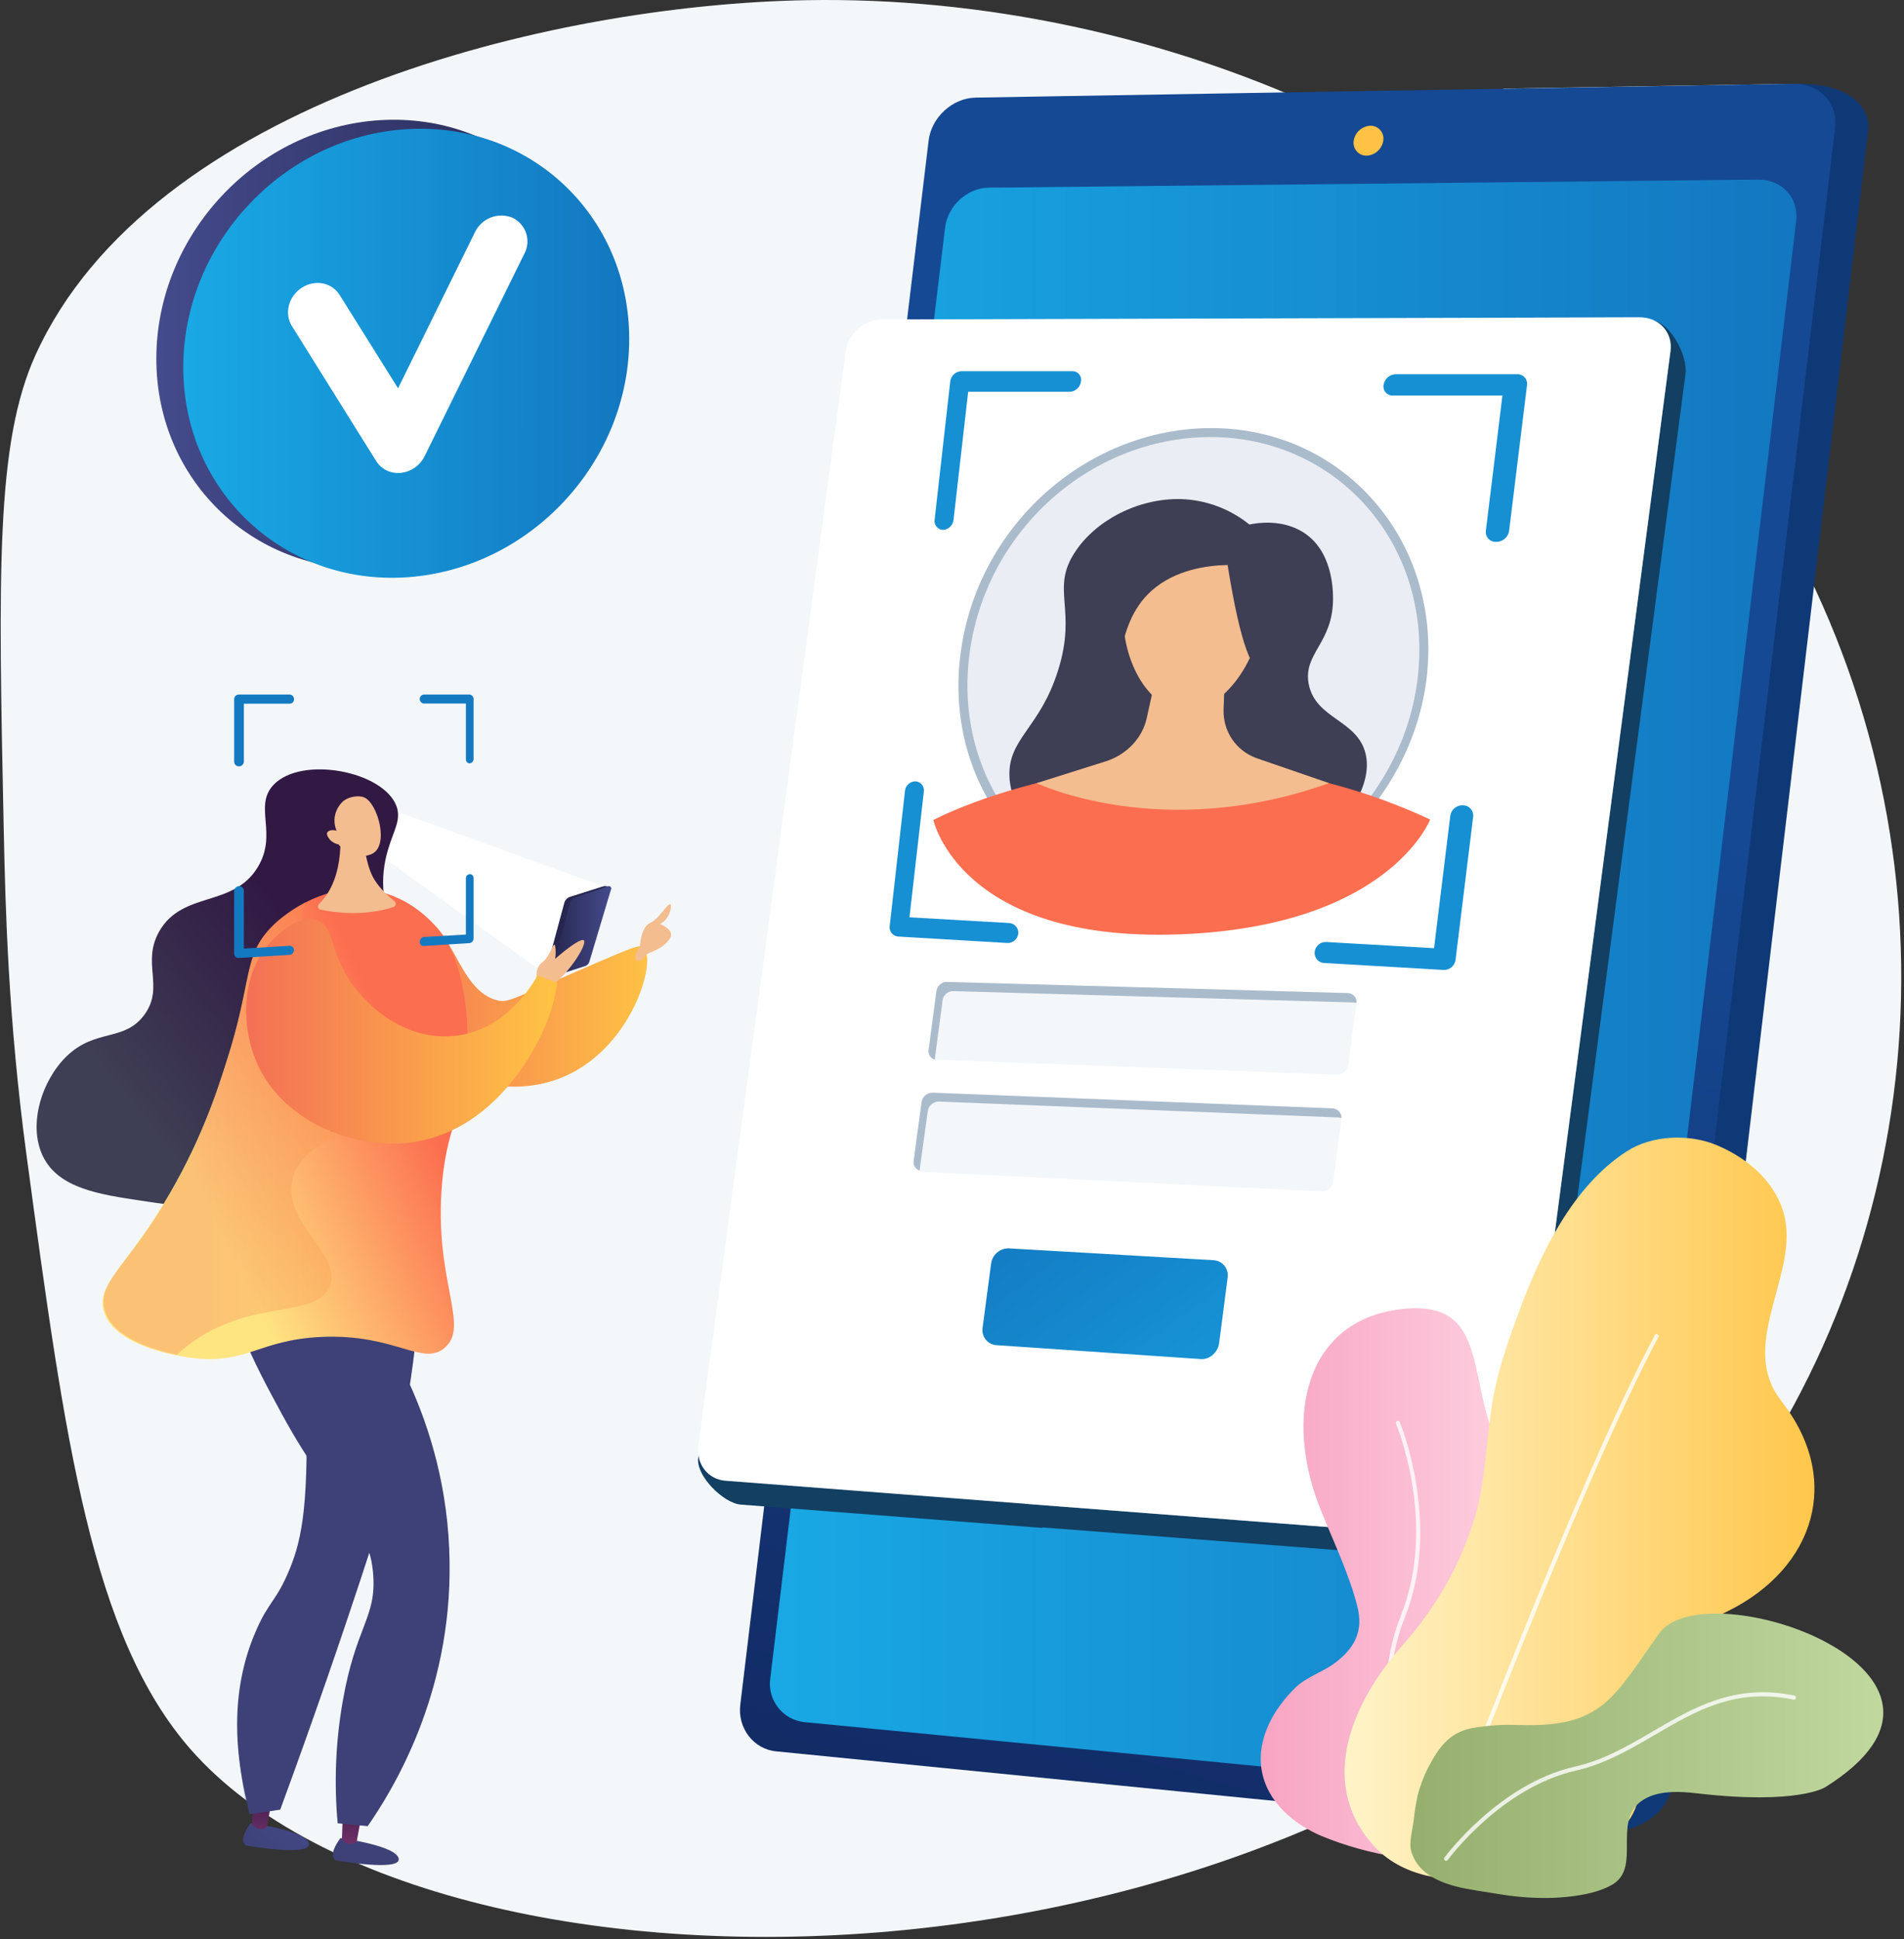 <?xml version="1.0" encoding="UTF-8"?>
<svg width="551px" height="561px" viewBox="0 0 551 561" version="1.1" xmlns="http://www.w3.org/2000/svg" xmlns:xlink="http://www.w3.org/1999/xlink">
    <rect x="0" y="0" width="551" height="561" fill="#333333" stroke="none"/>
    <title>A8B90190-FE82-415A-8047-0D7F5CD24B0D</title>
    <defs>
        <linearGradient x1="-122.518%" y1="3.384%" x2="-149.806%" y2="151.368%" id="linearGradient-1">
            <stop stop-color="#154994" offset="0%"></stop>
            <stop stop-color="#0F082E" offset="100%"></stop>
        </linearGradient>
        <linearGradient x1="0.009%" y1="49.998%" x2="100.003%" y2="49.998%" id="linearGradient-2">
            <stop stop-color="#19A9E5" offset="0%"></stop>
            <stop stop-color="#1377C0" offset="100%"></stop>
        </linearGradient>
        <linearGradient x1="-22.868%" y1="-147.684%" x2="2910.956%" y2="7804.108%" id="linearGradient-3">
            <stop stop-color="#FFC444" offset="0%"></stop>
            <stop stop-color="#F36F56" offset="100%"></stop>
        </linearGradient>
        <linearGradient x1="99.991%" y1="49.995%" x2="-0.012%" y2="49.995%" id="linearGradient-4">
            <stop stop-color="#FFD7E5" offset="0%"></stop>
            <stop stop-color="#F7A3C1" offset="100%"></stop>
        </linearGradient>
        <linearGradient x1="99.989%" y1="49.987%" x2="-0.011%" y2="49.987%" id="linearGradient-5">
            <stop stop-color="#FFC444" offset="0%"></stop>
            <stop stop-color="#FFF5CD" offset="100%"></stop>
        </linearGradient>
        <linearGradient x1="99.992%" y1="49.988%" x2="0.015%" y2="49.988%" id="linearGradient-6">
            <stop stop-color="#CCE2AC" offset="0%"></stop>
            <stop stop-color="#95AF6E" offset="100%"></stop>
        </linearGradient>
        <linearGradient x1="0.005%" y1="50.02%" x2="100%" y2="50.02%" id="linearGradient-7">
            <stop stop-color="#444B8C" offset="0%"></stop>
            <stop stop-color="#26264F" offset="100%"></stop>
        </linearGradient>
        <linearGradient x1="0.027%" y1="49.983%" x2="100.016%" y2="49.983%" id="linearGradient-8">
            <stop stop-color="#19A9E5" offset="0%"></stop>
            <stop stop-color="#1377C0" offset="100%"></stop>
        </linearGradient>
        <linearGradient x1="-30.342%" y1="-0.537%" x2="208.928%" y2="149.401%" id="linearGradient-9">
            <stop stop-color="#1377C0" offset="0%"></stop>
            <stop stop-color="#19A9E5" offset="100%"></stop>
        </linearGradient>
        <linearGradient x1="30.005%" y1="-22.925%" x2="37.596%" y2="4.956%" id="linearGradient-10">
            <stop stop-color="#444B8C" offset="0%"></stop>
            <stop stop-color="#26264F" offset="100%"></stop>
        </linearGradient>
        <linearGradient x1="99.849%" y1="49.934%" x2="0.108%" y2="49.934%" id="linearGradient-11">
            <stop stop-color="#444B8C" offset="0%"></stop>
            <stop stop-color="#26264F" offset="100%"></stop>
        </linearGradient>
        <linearGradient x1="100.012%" y1="50.042%" x2="-0.022%" y2="50.042%" id="linearGradient-12">
            <stop stop-color="#FFC444" offset="0%"></stop>
            <stop stop-color="#F36F56" offset="100%"></stop>
        </linearGradient>
        <linearGradient x1="71.944%" y1="40.24%" x2="30.034%" y2="79.47%" id="linearGradient-13">
            <stop stop-color="#311944" offset="0%"></stop>
            <stop stop-color="#3E3E54" offset="100%"></stop>
        </linearGradient>
        <linearGradient x1="142.167%" y1="5.306%" x2="-5.315%" y2="79.455%" id="linearGradient-14">
            <stop stop-color="#444B8C" offset="0%"></stop>
            <stop stop-color="#3E4177" offset="100%"></stop>
        </linearGradient>
        <linearGradient x1="52.514%" y1="-36.518%" x2="43.541%" y2="180.939%" id="linearGradient-15">
            <stop stop-color="#311944" offset="0%"></stop>
            <stop stop-color="#893976" offset="100%"></stop>
        </linearGradient>
        <linearGradient x1="-5240.55%" y1="28.96%" x2="-5093.104%" y2="102.328%" id="linearGradient-16">
            <stop stop-color="#444B8C" offset="0%"></stop>
            <stop stop-color="#3E4177" offset="100%"></stop>
        </linearGradient>
        <linearGradient x1="53.558%" y1="-60.819%" x2="44.585%" y2="156.638%" id="linearGradient-17">
            <stop stop-color="#311944" offset="0%"></stop>
            <stop stop-color="#893976" offset="100%"></stop>
        </linearGradient>
        <linearGradient x1="-1834.647%" y1="50.013%" x2="-1734.58%" y2="50.013%" id="linearGradient-18">
            <stop stop-color="#444B8C" offset="0%"></stop>
            <stop stop-color="#3E4177" offset="100%"></stop>
        </linearGradient>
        <linearGradient x1="-1882.213%" y1="50.013%" x2="-1782.122%" y2="50.013%" id="linearGradient-19">
            <stop stop-color="#444B8C" offset="0%"></stop>
            <stop stop-color="#3E4177" offset="100%"></stop>
        </linearGradient>
        <linearGradient x1="-1584.442%" y1="49.992%" x2="-1484.43%" y2="49.992%" id="linearGradient-20">
            <stop stop-color="#444B8C" offset="0%"></stop>
            <stop stop-color="#3E4177" offset="100%"></stop>
        </linearGradient>
        <linearGradient x1="70.793%" y1="19.47%" x2="19.807%" y2="49.99%" id="linearGradient-21">
            <stop stop-color="#FC6E50" offset="0%"></stop>
            <stop stop-color="#FFE582" offset="100%"></stop>
        </linearGradient>
        <linearGradient x1="136.032%" y1="49.984%" x2="39.524%" y2="49.984%" id="linearGradient-22">
            <stop stop-color="#FFD740" offset="0%"></stop>
            <stop stop-color="#F36F56" offset="100%"></stop>
        </linearGradient>
        <linearGradient x1="100.015%" y1="49.954%" x2="-0.021%" y2="49.954%" id="linearGradient-23">
            <stop stop-color="#FFC444" offset="0%"></stop>
            <stop stop-color="#F36F56" offset="100%"></stop>
        </linearGradient>
        <linearGradient x1="45.336%" y1="-10.639%" x2="34.964%" y2="-162.523%" id="linearGradient-24">
            <stop stop-color="#3E3E54" offset="0%"></stop>
            <stop stop-color="#1C1C26" offset="100%"></stop>
        </linearGradient>
    </defs>
    <g id="People-Counter" stroke="none" stroke-width="1" fill="none" fill-rule="evenodd">
        <g id="People-Counter-Case" transform="translate(-953, -2383)" fill-rule="nonzero">
            <g id="Solution_pic" transform="translate(91, 2383)">
                <g id="Asset-2" transform="translate(862.2, 0)">
                    <path d="M233.281,0.051 C158.751,1.358 43.312,29.705 10.104,102.635 C-1.447,128.092 -0.69,165.52 0.891,240.446 C1.372,262.463 2.129,294.524 7.491,334.292 C18.63,416.992 26.261,473.272 55.001,506.091 C127.124,588.172 387.497,585.833 498.741,437.977 C559.383,357.341 568.733,242.579 513.249,147.769 C452.195,43.396 333.112,-1.738 233.281,0.051 Z" id="Path" fill="#F4F7FA"></path>
                    <path d="M311.164,347.237 C356.284,264.034 423.62,239.094 443.91,153.281 C454.846,106.904 447.349,62.52 434.831,25.625 L518.881,24.248 C526.309,24.113 531.743,29.885 530.849,37.03 L473.623,518.178 C472.657,525.487 466.038,530.697 458.698,529.926 L274.642,511.651 C273.266,437.036 291.08,384.339 311.164,347.237 Z" id="Path" fill="#FFFFFF"></path>
                    <path d="M279.446,41.496 L225.291,491.72 C224.467,498.454 229.14,504.569 235.6,505.188 L461.292,529.925 C475.106,530.819 482.666,523.741 483.559,516.595 L540.395,37.854 C541.288,30.708 534.484,24.248 520.602,24.248 L292.916,29.059 C286.319,29.196 280.271,34.762 279.446,41.496 Z" id="Path" fill="#0F3976"></path>
                    <path d="M268.532,40.672 L214.032,493.169 C213.206,499.902 217.885,506.017 224.422,506.635 L458.663,529.926 C466.007,530.697 472.629,525.487 473.596,518.178 L530.848,37.03 C531.743,29.885 526.307,24.113 518.875,24.248 L282.088,28.236 C275.413,28.373 269.357,33.938 268.532,40.672 Z" id="Path" fill="url(#linearGradient-1)"></path>
                    <path d="M273.286,65.916 L222.702,485.591 C222.294,488.559 223.1,491.566 224.939,493.933 C226.778,496.3 229.495,497.827 232.475,498.169 L452.771,519.545 C459.62,520.235 465.777,515.364 466.673,508.548 L519.596,63.923 C520.422,57.256 515.398,51.826 508.516,51.961 L285.88,54.3 C279.686,54.369 274.043,59.593 273.286,65.916 Z" id="Path" fill="url(#linearGradient-2)"></path>
                    <path d="M392.435,43.784 C393.165,44.607 394.221,45.063 395.32,45.031 C397.761,44.896 399.768,43.057 400.118,40.635 C400.278,39.547 399.949,38.443 399.219,37.621 C398.489,36.799 397.432,36.342 396.334,36.374 C393.893,36.51 391.886,38.349 391.536,40.77 C391.376,41.859 391.705,42.962 392.435,43.784 Z" id="Path" fill="url(#linearGradient-3)"></path>
                    <path d="M477.319,92.663 L478.419,98.576 L455.722,98.576 L259.147,98.988 C253.895,99.225 249.544,103.141 248.761,108.337 L201.852,421.786 C201.165,426.941 209.212,434.915 214.233,435.258 L301.447,441.995 L301.447,441.857 L431.923,451.893 L432.267,452.031 C437.87,452.448 442.834,448.448 443.616,442.888 L487.567,108.199 C488.324,102.906 482.89,92.595 477.319,92.663 Z" id="Path" fill="#123F62"></path>
                    <path d="M439.332,435.907 C438.488,441.465 433.533,445.459 427.915,445.111 L209.671,428.352 C204.65,427.94 201.211,423.476 201.899,418.256 L244.543,101.757 C245.231,96.606 249.908,92.416 254.929,92.416 L474.342,91.798 C479.982,91.798 483.972,96.194 483.215,101.62 L439.332,435.907 Z" id="Path" fill="#FFFFFF"></path>
                    <path d="M483.221,101.621 L439.363,435.967 C438.606,441.463 433.176,445.516 427.607,445.104 L296.65,435.074 C290.157,428.435 285.061,420.563 281.664,411.923 C279.781,407.261 278.443,402.397 277.677,397.428 C275.202,383.345 276.164,367.27 279.739,351.539 C282.402,339.43 286.583,327.705 292.182,316.641 C296.337,308.328 301.459,300.535 307.443,293.422 C311.568,288.682 316.105,284.01 320.779,279.476 C326.485,273.981 332.534,268.622 338.79,263.333 C353.364,250.899 368.9,238.808 383.336,226.031 C416.608,196.56 443.625,163.585 437.094,116.528 C436.888,115.017 434.894,103.682 432.282,91.935 L474.078,91.798 C479.646,91.798 483.977,96.194 483.221,101.621 Z" id="Path" fill="#FFFFFF" opacity="0.4" style="mix-blend-mode: soft-light;"></path>
                    <path d="M404.065,537.185 L404.273,537.185 C413.938,538.693 426.09,537.665 433.961,531.219 C438.1,527.96 440.878,523.295 441.763,518.124 C442.338,514.979 442.431,511.765 442.039,508.593 C441.482,505.277 440.312,502.092 438.587,499.2 C437.664,497.574 436.626,496.016 435.48,494.537 C432.304,490.286 424.778,484.321 428.23,478.287 C430.371,474.653 435.273,472.391 438.449,469.785 C445.353,464.368 450.324,456.483 450.394,447.433 C450.462,440.371 445.974,433.377 440.934,428.646 C420.428,409.242 435.549,375.988 406.482,378.594 C377.415,381.199 371.132,409.996 382.041,436.874 C385.631,445.856 390.119,455.044 392.535,464.437 C394.538,471.842 391.776,476.984 385.7,481.373 C382.386,483.704 377.622,485.349 374.791,488.092 C368.439,494.263 363.399,502.971 364.918,512.09 C366.437,521.209 374.17,527.723 382.317,531.151 C389.3,534.012 396.6,536.038 404.065,537.185 Z" id="Path" fill="url(#linearGradient-4)"></path>
                    <g id="Group" opacity="0.8" style="mix-blend-mode: soft-light;" transform="translate(400.157, 410.492)" fill="#FFFFFF">
                        <path d="M7.249,118.644 L7.46,118.644 C7.616,118.599 7.745,118.49 7.812,118.345 C7.88,118.201 7.879,118.034 7.812,117.89 C7.671,117.547 -4.574,84.217 6.193,57.402 C16.96,30.587 4.856,1.166 4.715,0.823 C4.654,0.683 4.536,0.574 4.389,0.522 C4.242,0.47 4.08,0.479 3.941,0.549 C3.663,0.695 3.52,1.003 3.589,1.303 C3.73,1.577 15.764,30.244 4.997,56.99 C-5.771,83.737 6.545,117.958 6.686,118.301 C6.777,118.523 7.004,118.661 7.249,118.644 L7.249,118.644 Z" id="Path"></path>
                    </g>
                    <path d="M397.42,486.897 C399.809,483.131 402.497,479.563 405.456,476.228 C415.209,465.215 422.077,453.445 426.473,439.335 C429.907,428.185 429.838,415.451 431.967,403.956 C433.547,395.628 436.363,387.575 439.316,379.659 C445.498,362.796 454.838,343.179 470.567,333.061 C477.778,328.381 488.561,327.899 496.597,331.271 C506.968,335.608 516.103,344.143 516.79,355.913 C517.683,372.157 503.603,390.328 515.279,405.264 C533.205,428.116 524.826,453.514 500.169,465.904 C492.133,469.965 482.723,473.75 476.061,479.945 C469.399,486.14 473.314,496.809 474.069,504.724 C474.825,512.64 475.58,520.762 470.841,527.094 C462.874,537.831 443.643,542.443 431.212,543.544 C418.78,544.646 405.387,543.2 396.939,533.495 C384.165,518.903 388.354,501.283 397.42,486.897 Z" id="Path" fill="url(#linearGradient-5)"></path>
                    <g id="Group" opacity="0.8" style="mix-blend-mode: soft-light;" transform="translate(416.614, 385.377)" fill="#FFFFFF">
                        <path d="M0.756,147.882 C0.989,147.881 1.202,147.747 1.306,147.538 C1.718,146.505 40.824,43.118 63.091,1.446 C63.252,1.16 63.161,0.797 62.885,0.62 C62.743,0.525 62.566,0.501 62.405,0.555 C62.244,0.609 62.116,0.735 62.06,0.895 C39.724,42.567 0.619,146.091 0.206,147.124 C0.14,147.27 0.14,147.437 0.206,147.582 C0.271,147.727 0.397,147.837 0.55,147.882 L0.756,147.882 Z" id="Path"></path>
                    </g>
                    <path d="M426.67,546.829 C419.437,545.661 410.412,543.462 408.139,535.356 C407.519,533.088 408.621,528.966 408.897,526.63 C409.147,524.182 409.538,521.751 410.068,519.348 C410.899,516.108 412.149,512.99 413.788,510.073 C416.544,504.92 419.781,501.073 425.775,499.905 C430.3,499.127 434.895,498.827 439.483,499.012 C463.663,499.767 466.625,491.111 479.99,472.492 C493.354,453.874 580.842,483.966 528.005,517.012 C528.005,517.012 520.083,522.165 491.081,518.798 C485.776,518.18 479.094,517.768 474.547,521.203 C466.625,527.249 474.616,540.027 466.625,545.043 C461.941,547.928 454.432,548.821 449.059,549.027 C444.171,549.154 439.283,548.832 434.454,548.066 L426.67,546.829 Z" id="Path" fill="url(#linearGradient-6)"></path>
                    <g id="Group" opacity="0.8" style="mix-blend-mode: soft-light;" transform="translate(417.48, 489.299)" fill="#FFFFFF">
                        <path d="M0.823,49.02 C1.015,49 1.189,48.901 1.303,48.746 C1.44,48.54 16.737,27.767 38.413,22.899 C46.85,20.979 54.189,16.66 61.254,12.546 C73.19,5.553 84.508,-1.028 101.176,2.331 C101.412,2.448 101.696,2.403 101.884,2.219 C102.072,2.034 102.122,1.751 102.008,1.513 C101.895,1.276 101.643,1.136 101.382,1.166 C84.302,-2.331 72.298,4.731 60.705,11.518 C53.64,15.632 46.438,19.882 38.138,21.733 C16.051,26.738 0.48,47.855 0.343,48.06 C0.24,48.183 0.195,48.345 0.222,48.503 C0.248,48.662 0.343,48.8 0.48,48.883 L0.823,49.02 Z" id="Path"></path>
                    </g>
                    <path d="M174.094,95.537 C174.094,131.205 145.362,162.071 109.773,164.403 C74.183,166.735 45.039,139.641 45.039,103.768 C45.039,67.894 74.046,36.959 109.773,34.765 C145.499,32.57 174.094,59.801 174.094,95.537 Z" id="Path" fill="url(#linearGradient-7)"></path>
                    <path d="M181.89,98.059 C181.89,133.727 153.158,164.593 117.568,166.994 C81.978,169.395 52.835,142.164 52.835,106.29 C52.835,70.417 81.91,39.482 117.568,37.355 C153.226,35.229 181.89,62.391 181.89,98.059 Z" id="Path" fill="url(#linearGradient-8)"></path>
                    <path d="M115.541,136.803 C112.786,137.04 110.13,135.719 108.667,133.385 L84.332,94.415 C81.995,90.792 83.232,85.801 87.082,83.271 C90.931,80.742 95.812,81.699 98.081,85.322 L114.991,112.328 L137.264,67.136 C139.19,63.13 143.917,61.304 148.057,62.966 C149.965,63.858 151.417,65.496 152.068,67.49 C152.719,69.485 152.511,71.658 151.494,73.495 L122.691,131.949 C121.379,134.625 118.789,136.453 115.816,136.803 L115.541,136.803 Z" id="Path" fill="#FFFFFF"></path>
                    <path d="M436.505,153.697 L441.71,111.374 C441.813,110.556 441.551,109.735 440.995,109.132 C440.439,108.53 439.647,108.209 438.833,108.257 L403.696,108.257 C401.961,108.298 400.497,109.575 400.203,111.305 C400.055,112.094 400.273,112.909 400.793,113.516 C401.314,114.123 402.08,114.457 402.874,114.422 L434.587,114.422 L429.792,153.558 C429.689,154.394 429.959,155.233 430.527,155.848 C431.096,156.464 431.906,156.792 432.737,156.744 C434.566,156.81 436.167,155.515 436.505,153.697 Z" id="Path" fill="#1690D3"></path>
                    <path d="M383.049,278.579 L417.463,280.58 C419.193,280.71 420.735,279.481 421.013,277.75 L426.135,236.139 C426.191,235.316 425.907,234.507 425.351,233.905 C424.794,233.303 424.014,232.962 423.198,232.964 C421.425,232.862 419.85,234.1 419.511,235.863 L414.8,274.3 L383.595,272.506 C381.896,272.423 380.428,273.695 380.249,275.404 C380.173,276.208 380.432,277.007 380.963,277.609 C381.495,278.212 382.25,278.563 383.049,278.579 Z" id="Path" fill="#1690D3"></path>
                    <path d="M275.746,150.382 L279.981,113.333 L309.283,113.333 C310.971,113.316 312.393,112.053 312.63,110.361 C312.778,109.61 312.576,108.832 312.082,108.251 C311.589,107.671 310.858,107.353 310.102,107.389 L278,107.389 C276.353,107.444 274.991,108.705 274.79,110.361 L270.282,150.244 C270.142,150.977 270.326,151.736 270.786,152.321 C271.245,152.906 271.935,153.258 272.673,153.285 C274.268,153.225 275.578,151.988 275.746,150.382 Z" id="Path" fill="#1690D3"></path>
                    <path d="M291.272,272.791 C292.869,272.877 294.264,271.709 294.475,270.109 C294.55,269.338 294.308,268.57 293.806,267.985 C293.303,267.399 292.584,267.048 291.817,267.014 L262.991,265.364 L267.148,229.056 C267.264,228.329 267.072,227.587 266.618,227.011 C266.164,226.435 265.49,226.079 264.763,226.03 C263.193,226.02 261.87,227.207 261.696,228.781 L257.266,267.908 C257.17,268.654 257.388,269.405 257.868,269.981 C258.347,270.556 259.044,270.902 259.788,270.934 L291.272,272.791 Z" id="Path" fill="#1690D3"></path>
                    <path d="M389.996,308.041 C389.724,309.707 388.289,310.922 386.621,310.9 L270.951,306.577 C270.233,306.588 269.548,306.274 269.081,305.722 C268.615,305.169 268.417,304.435 268.54,303.719 L270.813,286.638 C271.058,285.082 272.428,283.967 273.982,284.059 L389.721,287.266 C390.473,287.238 391.198,287.548 391.703,288.113 C392.208,288.677 392.441,289.439 392.339,290.194 L389.996,308.041 Z" id="Path" fill="#F4F7FA"></path>
                    <path d="M385.644,341.735 C385.406,343.408 383.97,344.657 382.266,344.674 L266.564,339 C265.826,338.936 265.15,338.564 264.703,337.978 C264.256,337.392 264.081,336.645 264.22,335.923 L266.495,318.899 C266.701,317.312 268.053,316.117 269.667,316.096 L385.368,320.677 C386.168,320.704 386.915,321.074 387.418,321.69 C387.921,322.307 388.129,323.11 387.989,323.89 L385.644,341.735 Z" id="Path" fill="#F4F7FA"></path>
                    <path d="M392.339,290.141 L391.512,290.001 L275.689,286.715 C274.161,286.66 272.831,287.769 272.589,289.302 L270.315,306.43 L270.315,306.57 C269.126,306.205 268.37,305.024 268.524,303.773 L270.797,286.645 C271.043,285.085 272.413,283.967 273.967,284.059 L389.72,287.274 C391.374,287.344 392.545,288.533 392.339,290.141 Z" id="Path" fill="#AABBCC"></path>
                    <path d="M387.135,323.263 L271.389,318.665 C269.802,318.719 268.488,319.893 268.286,321.438 L265.943,338.342 L265.943,338.612 C264.711,338.198 263.977,336.959 264.219,335.705 L266.494,318.868 C266.7,317.299 268.052,316.117 269.665,316.096 L385.343,320.626 C386.85,320.698 388.033,321.919 388.031,323.399 L387.135,323.263 Z" id="Path" fill="#AABBCC"></path>
                    <path d="M355.063,369.615 C355.258,368.398 354.931,367.155 354.164,366.191 C353.396,365.227 352.258,364.632 351.028,364.551 L291.674,361.129 C289.104,361.11 286.927,363.023 286.614,365.577 L284.153,384.056 C283.958,385.24 284.257,386.453 284.981,387.411 C285.705,388.368 286.79,388.986 287.982,389.12 L347.336,393.158 C349.866,393.363 352.259,391.173 352.601,388.573 L355.063,369.615 Z" id="Path" fill="url(#linearGradient-9)"></path>
                    <polygon id="Path" fill="#FFFFFF" points="176.693 257.217 158.445 282.321 108.384 246.371 104.803 231.226"></polygon>
                    <path d="M163.113,261.148 C163.342,260.343 163.955,259.705 164.75,259.443 L174.236,256.442 L174.373,256.442 C174.441,256.442 174.441,256.442 174.441,256.373 L174.509,256.373 C175.331,256.234 176.165,256.547 176.693,257.192 C176.301,257.545 175.735,257.626 175.26,257.397 L168.436,279.223 L158.609,282.292 C158.34,282.369 158.051,282.29 157.858,282.088 C157.679,281.909 157.602,281.653 157.653,281.406 L163.113,261.148 Z" id="Path" fill="url(#linearGradient-10)"></path>
                    <path d="M164.663,261.326 C164.899,260.508 165.502,259.858 166.281,259.579 L175.857,256.364 C176.07,256.306 176.296,256.358 176.464,256.504 C176.657,256.645 176.739,256.9 176.667,257.133 L170.327,278.308 C170.136,278.822 169.744,279.228 169.248,279.426 L160.346,282.292 C160.081,282.37 159.795,282.29 159.605,282.082 C159.4,281.918 159.319,281.637 159.402,281.383 L164.663,261.326 Z" id="Path" fill="url(#linearGradient-11)"></path>
                    <path d="M186.018,274.092 C190.094,277.575 182.633,304.14 161.491,312.062 C144.841,318.277 124.943,311.379 115.408,297.721 C109.95,289.799 104.976,275.731 111.056,268.833 C111.332,268.56 114.787,264.804 119.692,265.009 C131.092,265.692 131.852,286.862 144.081,289.457 C146.913,290.004 147.95,289.116 171.924,278.736 C183.531,273.75 185.051,273.204 186.018,274.092 Z" id="Path" fill="url(#linearGradient-12)"></path>
                    <path d="M155.249,284.135 C155.249,284.135 154.235,280.276 156.668,278.449 C159.1,276.621 160.046,271.95 160.451,273.642 C160.68,274.873 160.68,276.135 160.451,277.366 C160.451,277.366 169.031,269.851 168.896,272.491 C168.761,275.132 162.613,283.729 158.627,285.421 C154.641,287.114 155.316,287.385 155.249,284.135 Z" id="Path" fill="#F3BD8F"></path>
                    <path d="M184.981,273.85 C184.981,273.85 185.117,268.225 188.04,266.922 C190.963,265.618 194.157,259.17 193.953,262.463 C193.768,264.506 192.599,266.327 190.827,267.333 C190.827,267.333 195.584,269.048 193.477,271.792 C191.37,274.536 189.059,274.948 186.681,276.182 C186.681,276.182 186.001,278.24 184.37,277.966 C182.738,277.692 184.166,274.742 184.981,273.85 Z" id="Path" fill="#F3BD8F"></path>
                    <path d="M82.997,343.549 C66.853,351.334 51.464,348.992 40.679,347.338 C28.588,345.547 16.84,343.756 12.306,334.662 C7.772,325.569 11.825,312.686 18.97,305.659 C27.42,297.392 35.801,301.526 41.64,293.465 C47.48,285.405 40.61,278.516 45.969,269.284 C52.77,257.642 67.334,262.602 74.41,250.821 C80.249,241.177 73.105,233.254 78.944,227.054 C87.051,218.511 110.752,223.058 114.53,233.185 C115.973,237.181 113.775,240.074 112.126,245.655 C106.836,263.291 117.622,273.349 118.584,289.401 C119.958,311.033 102.92,333.973 82.997,343.549 Z" id="Path" fill="url(#linearGradient-13)"></path>
                    <path d="M72.326,527.404 C72.326,527.404 88.578,529.553 89.197,533.348 C89.817,537.144 71.155,533.921 71.155,533.921 C71.155,533.921 68.263,532.919 72.326,527.404 Z" id="Path" fill="url(#linearGradient-14)"></path>
                    <path d="M73.1,518.744 L72.756,527.802 C72.756,527.802 74.754,530.273 77.028,528.489 L78.819,518.744 L73.1,518.744 Z" id="Path" fill="url(#linearGradient-15)"></path>
                    <path d="M98.31,531.734 C98.31,531.734 114.562,533.86 115.182,537.688 C115.802,541.516 97.14,538.184 97.14,538.184 C97.14,538.184 94.247,537.263 98.31,531.734 Z" id="Path" fill="url(#linearGradient-16)"></path>
                    <path d="M99.085,523.074 L98.74,532.132 C98.74,532.132 100.738,534.603 103.012,532.819 L104.803,523.074 L99.085,523.074 Z" id="Path" fill="url(#linearGradient-17)"></path>
                    <path d="M121.26,374.24 C120.112,392.548 117.254,410.706 112.722,428.471 C110.742,436.465 108.693,443.149 104.117,457 C98.653,473.538 90.935,496.209 80.895,523.497 L72.153,524.806 C66.142,502.686 67.85,485.252 74.065,471.333 C77.685,463.132 79.871,463.064 83.627,453.899 C87.383,444.734 89.296,434.329 88.271,401.252 C87.998,391.812 87.452,379.339 86.359,364.593 L121.26,374.24 Z" id="Path" fill="url(#linearGradient-18)"></path>
                    <path d="M121.26,374.24 C120.103,392.548 117.223,410.706 112.656,428.471 C110.66,436.465 108.595,443.149 103.983,457 C98.477,473.538 90.699,496.209 80.581,523.497 L71.77,524.806 C66.608,504.133 70.394,493.246 75.074,487.113 C78.034,483.323 81.682,480.842 84.366,474.296 C87.533,466.647 85.261,463.132 86.913,454.174 C89.116,442.046 94.347,441.84 96.205,432.399 C98.339,421.236 92.213,415.861 88.014,401.252 C85.674,393.052 83.678,380.924 86.087,364.593 L121.26,374.24 Z" id="Path" fill="url(#linearGradient-19)" opacity="0.3" style="mix-blend-mode: multiply;"></path>
                    <path d="M101.106,372.111 C108.496,381.41 129.353,409.997 129.905,451.74 C130.527,490.591 113.123,518.282 106.217,528.27 L97.515,527.443 C96.444,515.698 96.931,503.862 98.965,492.244 C102.764,470.408 108.703,468.066 107.805,455.598 C106.7,440.03 96.824,437.482 81.424,409.17 C73.136,393.878 63.191,375.624 69.614,368.874 C70.857,367.634 76.865,362.33 101.106,372.111 Z" id="Path" fill="url(#linearGradient-20)"></path>
                    <path d="M108.2,257.659 C118.594,259.59 124.859,266.693 126.58,268.762 C128.301,270.831 134.978,279.452 135.116,300.486 C135.253,321.52 129.471,322.968 127.75,342.14 C125.203,370.347 136.011,383.588 128.438,389.933 C122.036,395.381 114.189,385.726 92.573,386.76 C74.675,387.657 71.234,394.622 55.883,392.898 C53.542,392.622 33.028,390.071 29.793,379.312 C27.659,371.864 35.713,366.899 46.796,348.83 C57.879,330.761 62.698,315.382 65.245,307.382 C73.092,283.245 69.857,276.624 78.737,267.797 C79.838,266.693 92.229,254.762 108.2,257.659 Z" id="Path" fill="url(#linearGradient-21)"></path>
                    <path d="M98.068,239.02 C98.068,239.02 100.212,253.647 92.119,261.506 C91.851,261.753 91.747,262.127 91.85,262.474 C91.952,262.821 92.243,263.081 92.603,263.147 C96.338,263.967 105.124,265.197 113.632,262.395 C113.992,262.292 114.259,261.993 114.319,261.627 C114.378,261.262 114.218,260.895 113.909,260.686 C112.18,259.251 109.136,256.585 107.545,253.373 C105.193,248.589 104.778,240.387 104.778,240.387 L98.068,239.02 Z" id="Path" fill="#F3BD8F"></path>
                    <g id="Group" opacity="0.3" style="mix-blend-mode: multiply;" transform="translate(29.449, 260.671)" fill="url(#linearGradient-22)">
                        <path d="M17.574,88.009 C28.172,70.71 33.369,54.584 35.899,46.589 C43.695,22.467 40.481,15.851 49.302,7.03 C52.11,4.303 55.315,2.025 58.806,0.276 C57.126,5.544 56.612,11.119 57.302,16.609 C60.106,37.147 79.799,44.315 77.269,57.133 C75.012,68.781 57.439,68.298 54.909,80.841 C52.379,93.385 69.337,102.206 65.85,111.303 C62.362,120.401 45.472,115.439 28.514,125.914 C26.037,127.47 23.703,129.246 21.54,131.221 C14.633,129.843 3.009,126.328 0.684,118.471 C-1.641,110.614 6.564,106.066 17.574,88.009 Z" id="Path"></path>
                    </g>
                    <path d="M107.076,247.179 C112.738,245.12 109.123,232.147 105.098,230.637 C103.733,230.088 101.277,230.363 99.64,231.392 C98.003,232.422 95.41,235.991 97.184,240.315 C95.888,239.903 94.728,240.246 94.455,240.933 C94.183,241.619 95.206,242.855 95.41,243.061 C96.077,243.687 96.904,244.115 97.798,244.296 C97.798,244.296 101.414,249.238 107.076,247.179 Z" id="Path" fill="#F3BD8F"></path>
                    <path d="M155.337,282.17 C154.238,284.234 146.688,297.446 132.548,299.51 C118.408,301.574 106.739,292.354 100.904,283.477 C95.07,274.601 96.511,267.72 91.363,266.137 C86.215,264.555 79.763,270.266 76.674,274.257 C69.467,283.615 69.741,297.583 74.203,307.63 C81.479,323.938 100.973,332.263 117.653,330.612 C143.393,327.928 155.405,301.918 157.396,297.239 C159.182,293.105 160.428,288.757 161.102,284.303 L155.337,282.17 Z" id="Path" fill="url(#linearGradient-23)"></path>
                    <path d="M67.559,220.414 L67.559,202.27 C67.559,201.522 68.175,200.916 68.934,200.916 L83.574,200.916 C83.933,200.915 84.276,201.06 84.523,201.316 C84.77,201.572 84.899,201.917 84.88,202.27 C84.899,202.605 84.777,202.932 84.543,203.176 C84.309,203.419 83.983,203.557 83.643,203.556 L70.377,203.556 L70.377,220.278 C70.377,220.655 70.225,221.017 69.954,221.284 C69.684,221.55 69.317,221.7 68.934,221.7 C68.201,221.701 67.596,221.135 67.559,220.414 Z" id="Path" fill="#137AC2"></path>
                    <path d="M68.928,277.118 C68.579,277.156 68.229,277.045 67.967,276.812 C67.705,276.58 67.557,276.247 67.559,275.9 L67.559,257.764 C67.59,257.018 68.176,256.41 68.928,256.343 C69.292,256.324 69.648,256.449 69.917,256.691 C70.187,256.932 70.349,257.269 70.366,257.628 L70.366,274.411 L83.581,273.599 C83.92,273.58 84.251,273.7 84.497,273.931 C84.743,274.161 84.882,274.482 84.882,274.817 C84.851,275.563 84.265,276.171 83.512,276.238 L68.928,277.118 Z" id="Path" fill="#137AC2"></path>
                    <path d="M134.889,220.422 C134.685,220.175 134.59,219.854 134.628,219.534 L134.628,203.517 L122.573,203.517 C121.867,203.536 121.279,202.969 121.26,202.251 C121.242,201.532 121.799,200.935 122.506,200.916 L135.638,200.916 C136.318,200.952 136.851,201.524 136.85,202.216 L136.85,219.534 C136.854,220.202 136.359,220.764 135.706,220.834 C135.389,220.817 135.093,220.668 134.889,220.422 Z" id="Path" fill="#137AC2"></path>
                    <path d="M135.634,272.833 L122.476,273.659 C122.149,273.679 121.828,273.555 121.596,273.319 C121.364,273.082 121.242,272.755 121.262,272.42 C121.292,271.7 121.84,271.112 122.544,271.044 L134.622,270.356 L134.622,254.186 C134.582,253.527 135.057,252.951 135.701,252.879 C136.011,252.859 136.315,252.975 136.534,253.199 C136.754,253.423 136.868,253.733 136.848,254.049 L136.848,271.457 C136.852,272.167 136.326,272.762 135.634,272.833 Z" id="Path" fill="#137AC2"></path>
                    <path d="M339.94,262.403 C301.883,262.403 273.906,230.411 277.472,191.814 C281.037,153.218 313.677,123.84 350.363,123.84 C387.048,123.84 415.162,154.043 413.037,191.814 C410.911,229.585 377.997,262.403 339.94,262.403 Z" id="Path" fill="#AABBCC"></path>
                    <path d="M410.434,191.915 C408.305,229.134 376.793,259.805 340.132,259.805 C303.471,259.805 276.627,229.134 280.06,191.915 C283.492,154.697 314.799,126.438 350.155,126.438 C385.512,126.438 412.562,155.455 410.434,191.915 Z" id="Path" fill="#EAEDF3"></path>
                    <g id="Group" transform="translate(269.37, 143.759)">
                        <path d="M72.323,0.619 C59.915,0.275 47.575,6.744 41.611,15.827 C34.276,26.768 42.297,32.273 36.607,50.234 C31.328,67.024 22.074,69.845 22.554,80.993 C23.171,93.173 34.893,100.949 39.555,104.046 C60.532,118.015 95.151,117.395 113.866,99.435 C115.442,97.921 128.193,85.672 125.657,74.456 C123.394,64.409 111.055,64.34 109.135,54.018 C107.559,45.21 116.128,42.32 116.196,29.59 C116.196,27.112 116.196,15.414 107.285,10.047 C101.321,6.468 94.465,7.432 91.997,7.982 C86.401,3.463 79.5,0.881 72.323,0.619 Z" id="Path" fill="#3E3E54"></path>
                        <path d="M0.548,93.448 C0.548,93.448 67.73,57.665 144.303,93.311 C144.303,93.311 132.375,124.414 71.363,126.547 C8.158,128.749 0.548,93.448 0.548,93.448 Z" id="Path" fill="#FC6E50"></path>
                        <path d="M66.016,46.999 L62.314,63.859 C61.08,69.708 56.487,74.525 50.523,76.451 L30.437,82.782 C30.437,82.782 66.496,100.123 115.031,82.782 L94.054,75.557 C88.195,73.469 84.345,67.826 84.525,61.588 L85.005,47.206 L66.016,46.999 Z" id="Path" fill="#F3BD8F"></path>
                        <path d="M95.905,32.549 C94.945,46.655 84.868,61.932 73.625,61.794 C62.383,61.657 54.431,46.174 55.596,31.861 C56.761,17.547 66.427,10.184 77.533,10.46 C88.638,10.735 96.933,18.511 95.905,32.549 Z" id="Path" fill="#F3BD8F"></path>
                        <path d="M85.691,19.681 C79.658,19.818 70.472,21.057 63.617,27.181 C52.168,37.572 55.87,54.5 51.003,55.463 C46.136,56.427 41.131,44.247 42.365,31.104 C43.394,20.162 48.398,7.501 58.887,4.473 C64.988,2.753 66.564,5.849 85.759,8.051 C96.933,9.359 92.203,14.038 94.602,15.896 C105.365,24.016 102.143,50.371 95.973,50.647 C93.026,50.784 89.529,43.765 85.691,19.681 Z" id="Path" fill="url(#linearGradient-24)"></path>
                    </g>
                </g>
            </g>
        </g>
    </g>
</svg>